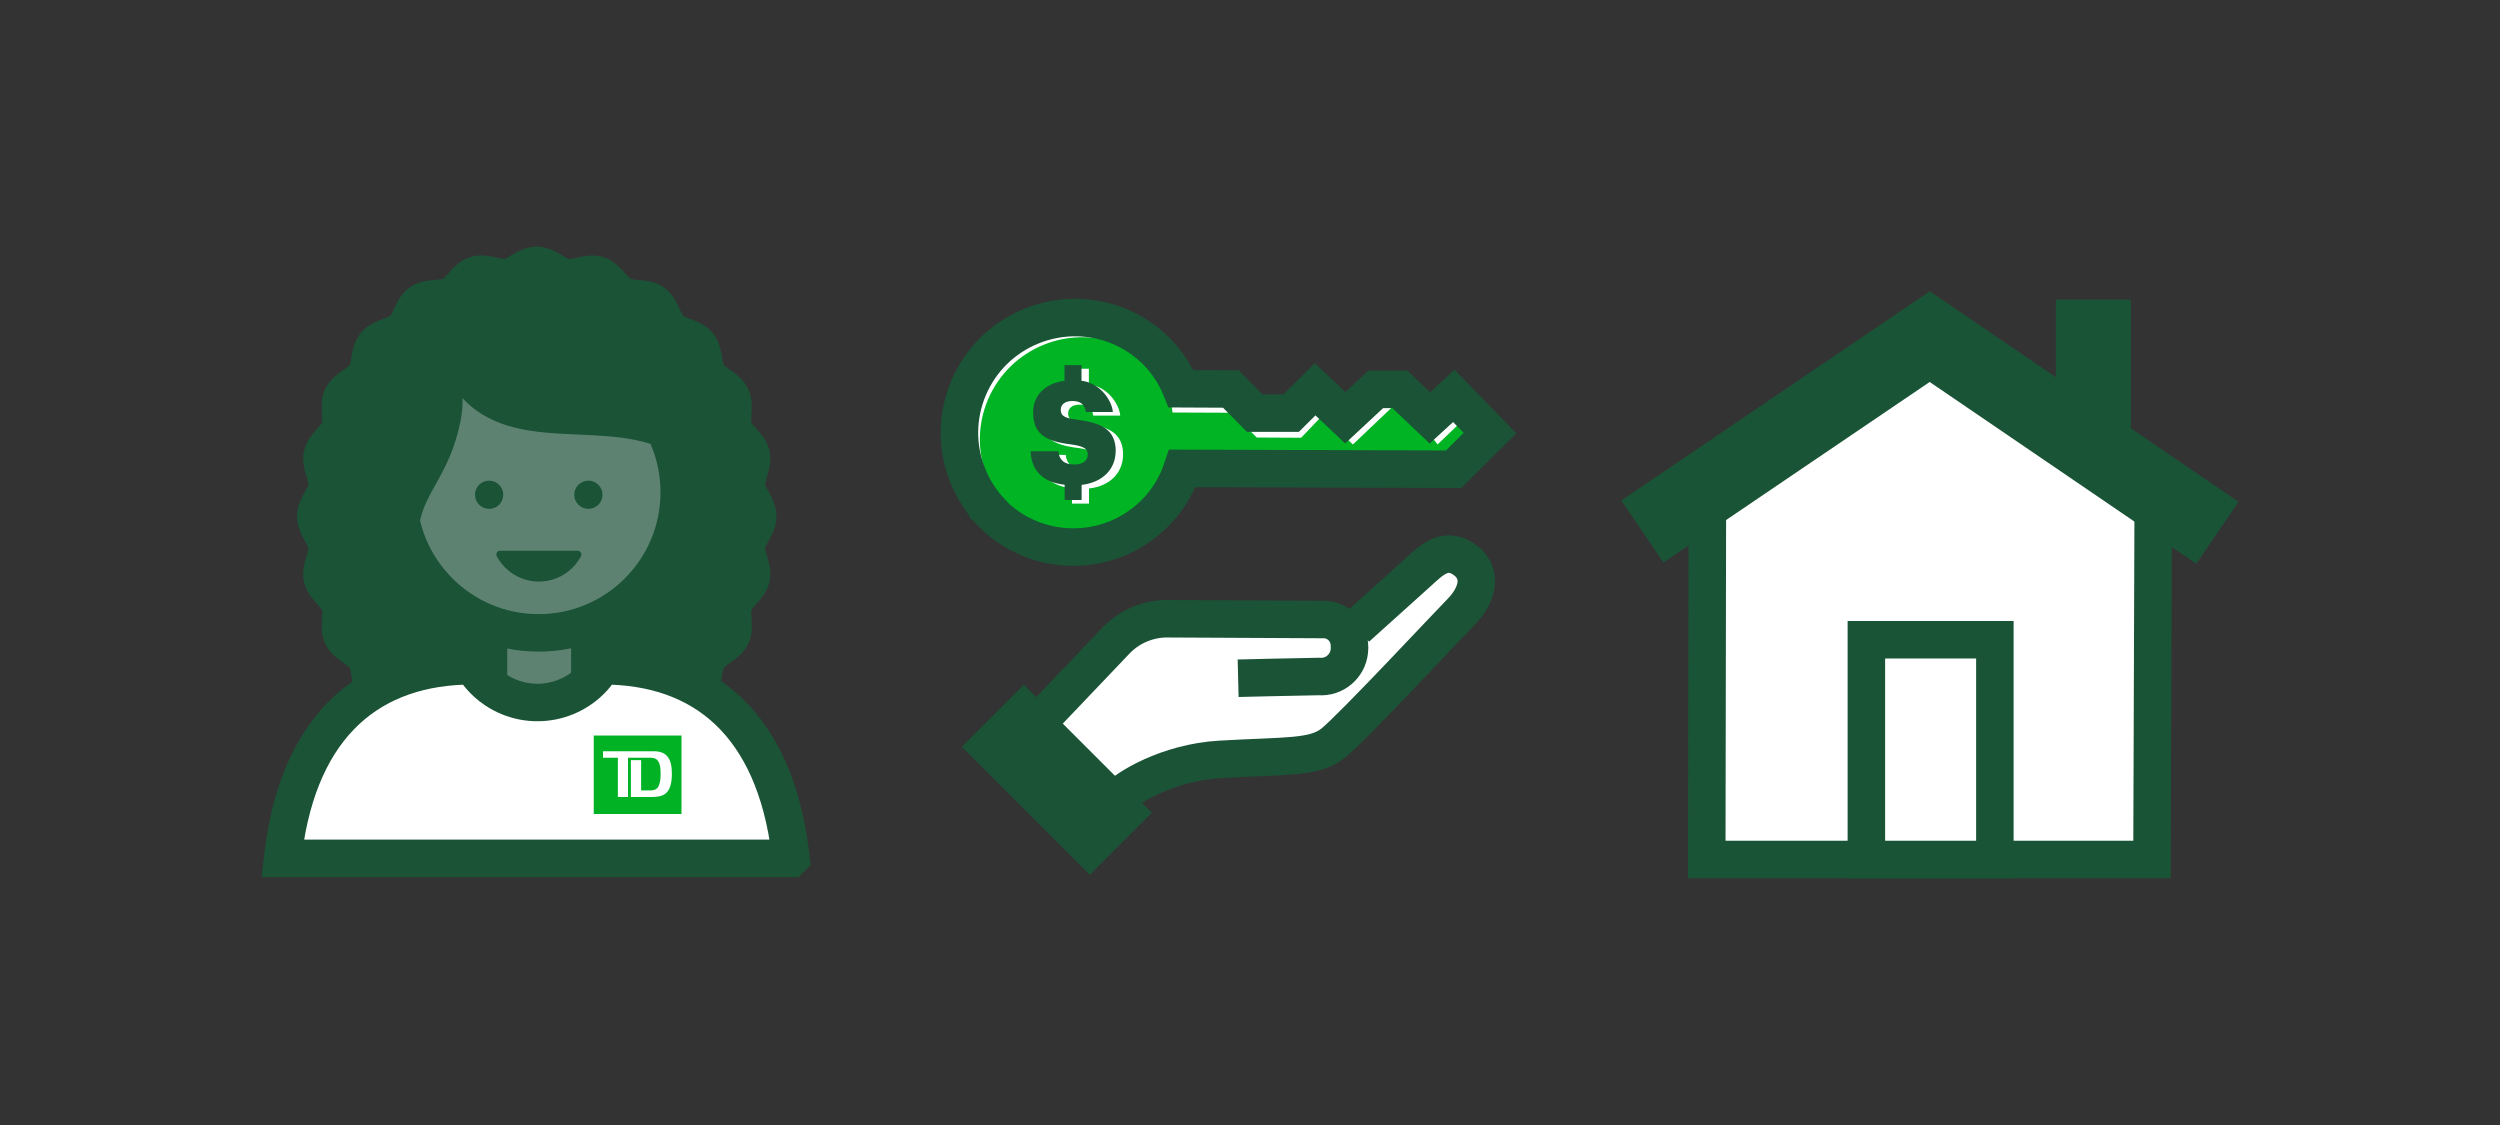 <?xml version="1.0" encoding="UTF-8"?><svg id="LINE_ART_STROKE" xmlns="http://www.w3.org/2000/svg" viewBox="0 0 200 90"><rect x="0" y="0" width="200" height="90" fill="#333333" stroke="none"/><defs><style>.cls-1,.cls-2,.cls-3,.cls-4{fill:none;stroke-miterlimit:10;}.cls-1,.cls-2,.cls-4{stroke-width:3px;}.cls-1,.cls-4,.cls-5{stroke:#1a5336;}.cls-2,.cls-3{stroke:#1a5436;}.cls-3{stroke-width:6px;}.cls-6{fill:#00b224;}.cls-7{fill:#00b424;}.cls-8{fill:#fff;}.cls-9,.cls-5{fill:#1a5336;}.cls-10{fill:#1a5436;}.cls-11{fill:#5e8272;}.cls-4{stroke-linecap:square;}.cls-5{stroke-miterlimit:10;stroke-width:3.19px;}</style></defs><polygon class="cls-8" points="171.9 68.19 136.94 68.19 136.94 40.85 154.38 28.41 171.9 40.85 171.9 68.19"/><g><path class="cls-9" d="m60.62,41.31c0,.82-.83,1.58-.91,2.38-.09.81.56,1.74.39,2.52-.18.8-1.15,1.36-1.41,2.12-.26.77.16,1.82-.19,2.54-.35.74-1.43,1.06-1.86,1.74-.44.69-.27,1.8-.78,2.42-.52.63-1.64.68-2.23,1.23-.59.55-.73,1.67-1.38,2.14-.66.47-1.76.21-2.48.57-.72.36-1.17,1.4-1.94,1.65-.76.25-1.73-.32-2.54-.2-.79.13-1.53.97-2.35.97s-1.56-.85-2.35-.97c-.8-.13-1.77.44-2.54.2-.77-.25-1.22-1.29-1.94-1.65-.72-.36-1.82-.11-2.48-.57-.66-.46-.79-1.58-1.38-2.14-.59-.55-1.71-.6-2.23-1.23-.51-.62-.35-1.73-.78-2.42-.43-.68-1.51-1-1.86-1.74-.34-.72.08-1.77-.19-2.54-.26-.76-1.23-1.32-1.41-2.12-.17-.78.47-1.7.39-2.52-.09-.79-.91-1.56-.91-2.38s.83-1.58.91-2.38c.09-.81-.56-1.74-.39-2.52.18-.8,1.15-1.36,1.41-2.12.26-.77-.16-1.82.19-2.54.35-.74,1.43-1.06,1.86-1.74.44-.69.27-1.8.78-2.42.52-.63,1.64-.68,2.23-1.23.59-.55.73-1.67,1.38-2.14.66-.47,1.76-.21,2.48-.57.72-.36,1.17-1.4,1.94-1.65.76-.25,1.73.32,2.54.2.79-.13,1.53-.97,2.35-.97s1.56.85,2.35.97c.8.13,1.77-.44,2.54-.2.77.25,1.22,1.29,1.94,1.65.72.36,1.82.11,2.48.57.66.46.79,1.58,1.38,2.14.59.55,1.71.6,2.23,1.23.51.62.35,1.73.78,2.42.43.68,1.51,1,1.86,1.74.34.72-.08,1.77.19,2.54.26.76,1.23,1.32,1.41,2.12.17.78-.47,1.7-.39,2.52.09.79.91,1.56.91,2.38Z"/><path class="cls-4" d="m60.62,41.31c0,.82-.83,1.58-.91,2.38-.09.81.56,1.74.39,2.52-.18.8-1.15,1.36-1.41,2.12-.26.77.16,1.82-.19,2.54-.35.74-1.43,1.06-1.86,1.74-.44.69-.27,1.8-.78,2.42-.52.63-1.64.68-2.23,1.23-.59.55-.73,1.67-1.38,2.14-.66.47-1.76.21-2.48.57-.72.36-1.17,1.4-1.94,1.65-.76.25-1.73-.32-2.54-.2-.79.13-1.53.97-2.35.97s-1.56-.85-2.35-.97c-.8-.13-1.77.44-2.54.2-.77-.25-1.22-1.29-1.94-1.65-.72-.36-1.82-.11-2.48-.57-.66-.46-.79-1.58-1.38-2.14-.59-.55-1.71-.6-2.23-1.23-.51-.62-.35-1.73-.78-2.42-.43-.68-1.51-1-1.86-1.74-.34-.72.08-1.77-.19-2.54-.26-.76-1.23-1.32-1.41-2.12-.17-.78.47-1.7.39-2.52-.09-.79-.91-1.56-.91-2.38s.83-1.58.91-2.38c.09-.81-.56-1.74-.39-2.52.18-.8,1.15-1.36,1.41-2.12.26-.77-.16-1.82.19-2.54.35-.74,1.43-1.06,1.86-1.74.44-.69.27-1.8.78-2.42.52-.63,1.64-.68,2.23-1.23.59-.55.73-1.67,1.38-2.14.66-.47,1.76-.21,2.48-.57.72-.36,1.17-1.4,1.94-1.65.76-.25,1.73.32,2.54.2.79-.13,1.53-.97,2.35-.97s1.56.85,2.35.97c.8.13,1.77-.44,2.54-.2.77.25,1.22,1.29,1.94,1.65.72.36,1.82.11,2.48.57.66.46.79,1.58,1.38,2.14.59.55,1.71.6,2.23,1.23.51.62.35,1.73.78,2.42.43.68,1.51,1,1.86,1.74.34.72-.08,1.77.19,2.54.26.76,1.23,1.32,1.41,2.12.17.78-.47,1.7-.39,2.52.09.79.91,1.56.91,2.38Z"/><rect class="cls-11" x="39.49" y="48.98" width="6.8" height="9.31"/><polyline class="cls-1" points="39.08 54.54 39.08 47.93 47.19 47.93 47.19 54.29"/><circle class="cls-11" cx="43.09" cy="39.38" r="11.25"/><circle class="cls-9" cx="39.13" cy="39.58" r="1.13"/><circle class="cls-9" cx="47.07" cy="39.58" r="1.13"/><path class="cls-9" d="m34.43,28.27s3.37.7,2.4,5.47c-1.15,5.61-4.17,5.99-3.2,11.35,0,0-3.47-5.06-2.45-10.76,1.02-5.7,3.25-6.07,3.25-6.07Z"/><path class="cls-9" d="m35.37,27.34s-.79,1.99,1.7,4.59c4.78,4.98,13.22.76,18.13,5.4-.48-4.23-3.23-7.86-7.16-9.48-4.04-1.62-8.51-1.8-12.66-.51Z"/><circle class="cls-1" cx="43.09" cy="39.38" r="11.25"/></g><path class="cls-8" d="m63.27,68.66c-.02-.16-.03-.32-.05-.48-1.29-10.25-6.93-14.92-15.04-14.92-1.71,2.86-5.41,3.79-8.27,2.09-.86-.51-1.58-1.23-2.09-2.09-8.09,0-13.84,4.6-15.15,14.9-.02.17-.04.34-.06.51h40.65Z"/><path class="cls-4" d="m63.27,68.66c-.02-.16-.03-.32-.05-.48-1.29-10.25-6.93-14.92-15.04-14.92-1.71,2.86-5.41,3.79-8.27,2.09-.86-.51-1.58-1.23-2.09-2.09-8.09,0-13.84,4.6-15.15,14.9-.02.17-.04.34-.06.51h40.65Z"/><path class="cls-6" d="m47.5,58.84v6.28h7.02v-6.28h-7.02Zm4.61,4.92h-1.64v-2.95h.82v2.42h.79c.55,0,.77-.38.77-1.35s-.26-1.26-.81-1.26h-1.8v3.14h-.81v-3.14h-1.19v-.52h4.06c.98,0,1.45.51,1.45,1.78,0,1.68-.7,1.88-1.64,1.88Z"/><path class="cls-9" d="m46.21,44.06c.17,0,.3.13.3.3,0,.05-.01.1-.03.14-.99,1.86-3.3,2.57-5.16,1.58-.67-.36-1.22-.91-1.58-1.58-.08-.15-.02-.33.13-.41.04-.02.09-.03.14-.03h6.2Z"/><polyline class="cls-3" points="131.39 42.52 154.38 26.93 177.39 42.62"/><polyline class="cls-2" points="136.59 40.48 136.54 68.76 172.16 68.76 172.26 39.6"/><line class="cls-3" x1="167.47" y1="23.97" x2="167.47" y2="35.39"/><path class="cls-10" d="m158.09,52.68v14.6h-7.28v-14.6h7.28m3-3h-13.28v20.6h13.28v-20.6h0Z"/><path class="cls-8" d="m117.43,44.99c-1.39-1.29-2.94-.16-4,.81l-4.86,4.39h-.02c-.39-.4-.95-.66-1.56-.64h-.35l-13.18-.06c-1.43-.06-2.97.53-4.09,1.64l-9.25,9.71,6.18,6.15c1.73-1.78,3.01-3.08,3.09-3.14.69-.79,3.99-2.87,8.23-3.12,5.27-.31,7.51-.09,9.02-1.28s9.58-9.85,10.24-10.5c.66-.65,2.08-2.51.56-3.98Z"/><rect class="cls-5" x="82.64" y="56.74" width="3.83" height="11.29" transform="translate(-19.35 78.06) rotate(-45)"/><path class="cls-1" d="m86.29,67.01c1.73-1.78,3.01-3.08,3.09-3.14.69-.79,3.99-2.87,8.23-3.12,5.27-.31,7.51-.09,9.02-1.28,1.51-1.19,9.58-9.85,10.24-10.5.66-.65,2.08-2.51.56-3.98-1.71-1.48-2.93-.16-4,.81l-4.91,4.42"/><path class="cls-1" d="m99.05,54.26s4.83-.12,6.45-.14c1.24.1,2.33-.81,2.45-2.05.02-.18.02-.36,0-.53-.05-1.14-1.01-2.02-2.14-1.98h-.2l-12-.06c-1.58-.06-3.11.53-4.23,1.64l-9.25,9.71"/><path class="cls-8" d="m79.34,41.05c3.58,3.61,9.41,3.62,13.02.04,1.02-1.01,1.78-2.25,2.23-3.62l21.7.07,2.91-2.89-2.89-2.91-1.92,1.91-2.4-2.42h-1.93s-2.44,2.42-2.44,2.42l-2.41-2.42-1.92,1.91h-2.91s-1.91-1.93-1.91-1.93l-3.98-.02c-1.91-4.71-7.27-6.99-11.98-5.08-4.71,1.91-6.99,7.27-5.08,11.98.44,1.1,1.1,2.1,1.92,2.96Z"/><path class="cls-7" d="m115.01,35.56l-2.42-3.13h-1.07s-3.29,3.13-3.29,3.13l-2.41-2.35-1.73,1.81-3.55-.02-1.99-1.98-4.75-.02-.11-.98c-.82-2.02-1.93-3.54-3.94-4.39-2.01-.85-4.23-.87-6.25-.05-2.02.82-3.6,2.37-4.46,4.38-.85,2.01-.87,4.23-.05,6.25.4.98.97,1.86,1.7,2.62,3.17,3.19,8.35,3.2,11.54.03.9-.89,1.58-2,1.98-3.2l.24-.72,22.02.07,1.86-1.85-1.42-1.43-1.92,1.84Z"/><path class="cls-1" d="m79.34,41.05c3.58,3.61,9.41,3.62,13.02.04,1.02-1.01,1.78-2.25,2.23-3.62l21.7.07,2.91-2.89-2.89-2.98-1.92,1.76-2.4-2.28h-1.93s-2.44,2.27-2.44,2.27l-2.41-2.28-1.92,1.91h-2.91s-1.91-1.93-1.91-1.93l-3.98-.02c-1.91-4.71-7.27-6.92-11.98-5.01-4.71,1.91-6.99,7.27-5.08,11.98.44,1.1,1.1,2.1,1.92,2.96Z"/><path class="cls-8" d="m89.85,36.41c0-1.8-1.18-2.29-3.13-2.55-1.02-.13-1.27-.33-1.27-.79,0-.41.32-.7.94-.7.65,0,.99.3,1.07.88h2.16c-.08-.94-1.04-2.33-2.51-2.5v-1.25h-1.36v1.25c-1.57.21-2.51,1.2-2.51,2.51,0,1.7.9,2.33,3.08,2.59.98.14,1.29.34,1.29.79,0,.48-.38.81-1.05.81-.97,0-1.24-.48-1.3-1.06h-2.22c.06,1.55.96,2.48,2.72,2.68v1.22h1.36v-1.21c1.75-.2,2.72-1.33,2.72-2.68Z"/><path class="cls-9" d="m89.26,36.12c0-1.8-1.18-2.29-3.13-2.55-1.02-.13-1.27-.33-1.27-.79,0-.41.32-.7.94-.7.65,0,.99.3,1.07.88h2.16c-.08-.94-1.04-2.33-2.51-2.5v-1.25h-1.36v1.25c-1.57.21-2.51,1.2-2.51,2.51,0,1.7.9,2.33,3.08,2.59.98.14,1.29.34,1.29.79,0,.48-.38.81-1.05.81-.97,0-1.24-.48-1.3-1.06h-2.22c.06,1.55.96,2.48,2.72,2.68v1.22h1.36v-1.21c1.75-.2,2.72-1.33,2.72-2.68Z"/></svg>